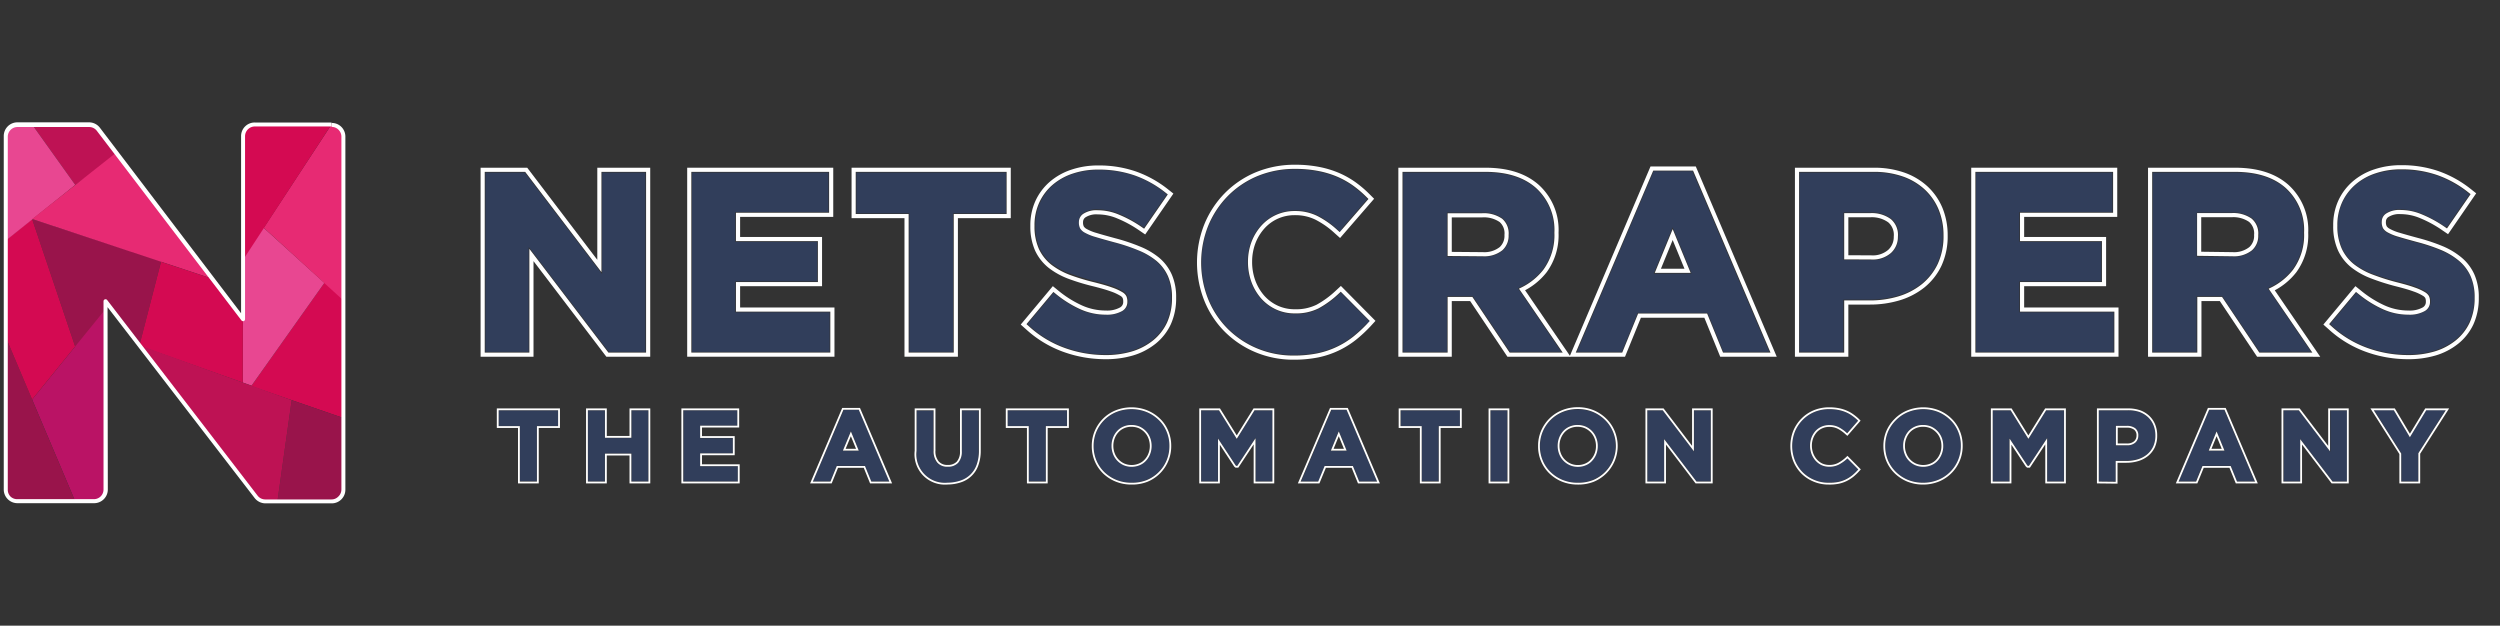 <svg xmlns="http://www.w3.org/2000/svg" viewBox="0 0 453.06 113.39"><rect x="0" y="0" width="453.06" height="113.39" fill="#333333" stroke="none"/><g id="Ebene_2" data-name="Ebene 2"><g id="Magenta-Blau-Horizontal"><rect id="BG" width="453.06" height="113.39" style="fill:none"/><path d="M97.14,77.06v10H94.37v-10H90.53V74.51H101v2.55Z" style="fill:#313e5b"/><path d="M114.58,87.11V82.05h-5.11v5.06H106.7V74.51h2.77v5h5.11v-5h2.77v12.6Z" style="fill:#313e5b"/><path d="M124,87.11V74.51h9.48V77h-6.75v2.55h5.94V82h-5.94v2.64h6.84v2.47Z" style="fill:#313e5b"/><path d="M158,87.11l-1.16-2.83h-5.32l-1.16,2.83h-2.82L153,74.42h2.55l5.4,12.69Zm-3.82-9.36-1.67,4.08h3.34Z" style="fill:#313e5b"/><path d="M176.85,84.12a4.67,4.67,0,0,1-1.1,1.77A4.59,4.59,0,0,1,174,87a7.15,7.15,0,0,1-2.29.35,5.49,5.49,0,0,1-4-1.41,5.56,5.56,0,0,1-1.46-4.19v-7.2H169v7.13a3.33,3.33,0,0,0,.72,2.33,3,3,0,0,0,4,0,3.16,3.16,0,0,0,.72-2.26V74.51h2.77v7.11A7.25,7.25,0,0,1,176.85,84.12Z" style="fill:#313e5b"/><path d="M189.37,77.06v10H186.6v-10h-3.83V74.51h10.44v2.55Z" style="fill:#313e5b"/><path d="M211.26,83.34a6.64,6.64,0,0,1-1.4,2.07,6.48,6.48,0,0,1-2.12,1.4,7,7,0,0,1-2.69.51,6.88,6.88,0,0,1-2.68-.51,6.7,6.7,0,0,1-2.12-1.38,6.32,6.32,0,0,1-1.38-2.06,6.45,6.45,0,0,1-.5-2.53v0a6.32,6.32,0,0,1,.51-2.53,6.39,6.39,0,0,1,1.39-2.07,6.48,6.48,0,0,1,2.12-1.4,6.84,6.84,0,0,1,2.7-.52,6.74,6.74,0,0,1,2.68.52,6.65,6.65,0,0,1,2.11,1.38,6.15,6.15,0,0,1,1.39,2,6.48,6.48,0,0,1,.49,2.53v0A6.31,6.31,0,0,1,211.26,83.34Zm-2.39-2.53a4.33,4.33,0,0,0-.28-1.53,3.87,3.87,0,0,0-2-2.12,3.7,3.7,0,0,0-1.53-.31,3.85,3.85,0,0,0-1.54.3,3.64,3.64,0,0,0-1.19.85,3.91,3.91,0,0,0-.77,1.25,4.06,4.06,0,0,0-.28,1.52v0a4.12,4.12,0,0,0,.28,1.53,3.75,3.75,0,0,0,2,2.11,3.66,3.66,0,0,0,1.54.32,3.7,3.7,0,0,0,1.53-.31,3.48,3.48,0,0,0,1.19-.84,4.12,4.12,0,0,0,.78-1.25,4.33,4.33,0,0,0,.28-1.53Z" style="fill:#313e5b"/><path d="M227.69,87.11V78.88l-3.54,5.38h-.07l-3.51-5.32v8.17h-2.74V74.51h3l3.31,5.33,3.31-5.33h3v12.6Z" style="fill:#313e5b"/><path d="M246.43,87.11l-1.15-2.83H240l-1.15,2.83H236l5.4-12.69h2.56l5.4,12.69Zm-3.81-9.36-1.68,4.08h3.35Z" style="fill:#313e5b"/><path d="M260.58,77.06v10h-2.77v-10H254V74.51h10.44v2.55Z" style="fill:#313e5b"/><path d="M270.26,87.11V74.51H273v12.6Z" style="fill:#313e5b"/><path d="M292.12,83.34a6.82,6.82,0,0,1-1.4,2.07,6.48,6.48,0,0,1-2.12,1.4,7,7,0,0,1-2.69.51,6.93,6.93,0,0,1-2.69-.51,6.65,6.65,0,0,1-2.11-1.38,6.2,6.2,0,0,1-1.39-2.06,6.45,6.45,0,0,1-.49-2.53v0a6.49,6.49,0,0,1,.5-2.53,6.46,6.46,0,0,1,3.52-3.47,6.79,6.79,0,0,1,2.69-.52,6.87,6.87,0,0,1,4.8,1.9,6.28,6.28,0,0,1,1.38,2,6.49,6.49,0,0,1,.5,2.53v0A6.49,6.49,0,0,1,292.12,83.34Zm-2.4-2.53a4.12,4.12,0,0,0-.28-1.53,3.74,3.74,0,0,0-.79-1.26,3.87,3.87,0,0,0-1.21-.86,3.7,3.7,0,0,0-1.53-.31,3.81,3.81,0,0,0-1.54.3,3.54,3.54,0,0,0-1.19.85,4.12,4.12,0,0,0-.78,1.25,4.27,4.27,0,0,0-.28,1.52v0a4.33,4.33,0,0,0,.28,1.53,3.83,3.83,0,0,0,2,2.11,3.9,3.9,0,0,0,3.07,0,3.42,3.42,0,0,0,1.2-.84,3.91,3.91,0,0,0,.77-1.25,4.12,4.12,0,0,0,.28-1.53Z" style="fill:#313e5b"/><path d="M307.52,87.11l-6.1-8v8h-2.73V74.51h2.55l5.91,7.76V74.51h2.73v12.6Z" style="fill:#313e5b"/><path d="M335.57,86a5.83,5.83,0,0,1-1.15.71,5.57,5.57,0,0,1-1.36.45,8.28,8.28,0,0,1-1.65.15,6.49,6.49,0,0,1-2.58-.5,6.33,6.33,0,0,1-2.05-1.38,6.46,6.46,0,0,1-1.35-2.06,6.71,6.71,0,0,1-.48-2.54v0a6.5,6.5,0,0,1,1.83-4.6,6.36,6.36,0,0,1,2.07-1.4,6.62,6.62,0,0,1,2.67-.52,8.08,8.08,0,0,1,1.61.15,6.37,6.37,0,0,1,1.32.39,5.86,5.86,0,0,1,1.1.61,9,9,0,0,1,.94.8l-1.77,2a6.65,6.65,0,0,0-1.5-1,3.88,3.88,0,0,0-1.72-.38,3.58,3.58,0,0,0-1.47.3,3.63,3.63,0,0,0-1.16.85,3.86,3.86,0,0,0-.75,1.25,4.06,4.06,0,0,0-.28,1.52v0a4.12,4.12,0,0,0,.28,1.53,3.78,3.78,0,0,0,.74,1.26,3.5,3.5,0,0,0,2.64,1.17,3.81,3.81,0,0,0,1.83-.4,6.94,6.94,0,0,0,1.48-1.08l1.77,1.78A10.94,10.94,0,0,1,335.57,86Z" style="fill:#313e5b"/><path d="M354.72,83.34a6.64,6.64,0,0,1-1.4,2.07,6.48,6.48,0,0,1-2.12,1.4,7,7,0,0,1-2.69.51,6.88,6.88,0,0,1-2.68-.51,6.7,6.7,0,0,1-2.12-1.38,6.32,6.32,0,0,1-1.38-2.06,6.45,6.45,0,0,1-.5-2.53v0a6.49,6.49,0,0,1,.5-2.53,6.58,6.58,0,0,1,1.4-2.07,6.48,6.48,0,0,1,2.12-1.4,6.83,6.83,0,0,1,2.69-.52,6.76,6.76,0,0,1,2.69.52,6.65,6.65,0,0,1,2.11,1.38,6.15,6.15,0,0,1,1.39,2,6.48,6.48,0,0,1,.49,2.53v0A6.49,6.49,0,0,1,354.72,83.34Zm-2.39-2.53a4.33,4.33,0,0,0-.28-1.53,3.87,3.87,0,0,0-2-2.12,3.7,3.7,0,0,0-1.53-.31,3.81,3.81,0,0,0-1.54.3,3.64,3.64,0,0,0-1.19.85,3.91,3.91,0,0,0-.77,1.25,4.06,4.06,0,0,0-.28,1.52v0a4.12,4.12,0,0,0,.28,1.53,3.75,3.75,0,0,0,2,2.11,3.64,3.64,0,0,0,1.53.32,3.72,3.72,0,0,0,1.54-.31,3.48,3.48,0,0,0,1.19-.84,4.12,4.12,0,0,0,.78-1.25,4.33,4.33,0,0,0,.28-1.53Z" style="fill:#313e5b"/><path d="M371.15,87.11V78.88l-3.54,5.38h-.08L364,78.94v8.17h-2.73V74.51h3l3.31,5.33,3.31-5.33h3v12.6Z" style="fill:#313e5b"/><path d="M390.09,80.83A4,4,0,0,1,389,82.21a4.8,4.8,0,0,1-1.62.84,6.74,6.74,0,0,1-2,.28h-2.1v3.78h-2.78V74.51h5.15a6.1,6.1,0,0,1,2,.31,4.44,4.44,0,0,1,1.51.89,4,4,0,0,1,.95,1.38,4.65,4.65,0,0,1,.33,1.77v0A4.52,4.52,0,0,1,390.09,80.83Zm-2.41-1.91a1.68,1.68,0,0,0-.61-1.42,2.51,2.51,0,0,0-1.64-.49h-2.14v3.85h2.19a2.22,2.22,0,0,0,1.62-.55,1.81,1.81,0,0,0,.58-1.36Z" style="fill:#313e5b"/><path d="M405.51,87.11l-1.15-2.83H399l-1.16,2.83h-2.82l5.4-12.69H403l5.4,12.69Zm-3.81-9.36L400,81.83h3.35Z" style="fill:#313e5b"/><path d="M422.79,87.11l-6.1-8v8H414V74.51h2.55l5.91,7.76V74.51h2.73v12.6Z" style="fill:#313e5b"/><path d="M438.09,82.09v5h-2.77v-5l-4.84-7.63h3.24l3,5.06,3.06-5.06h3.15Z" style="fill:#313e5b"/><path d="M97.14,77.06v10H94.37v-10H90.53V74.51H101v2.55Z" style="fill:none;stroke:#313e5b;stroke-width:0.25px"/><path d="M114.58,87.11V82.05h-5.11v5.06H106.7V74.51h2.77v5h5.11v-5h2.77v12.6Z" style="fill:none;stroke:#313e5b;stroke-width:0.25px"/><path d="M124,87.11V74.51h9.48V77h-6.75v2.55h5.94V82h-5.94v2.64h6.84v2.47Z" style="fill:none;stroke:#313e5b;stroke-width:0.25px"/><path d="M158,87.11l-1.16-2.83h-5.32l-1.16,2.83h-2.82L153,74.42h2.55l5.4,12.69Zm-3.82-9.36-1.67,4.08h3.34Z" style="fill:none;stroke:#313e5b;stroke-width:0.25px"/><path d="M176.85,84.12a4.67,4.67,0,0,1-1.1,1.77A4.59,4.59,0,0,1,174,87a7.15,7.15,0,0,1-2.29.35,5.49,5.49,0,0,1-4-1.41,5.56,5.56,0,0,1-1.46-4.19v-7.2H169v7.13a3.33,3.33,0,0,0,.72,2.33,3,3,0,0,0,4,0,3.16,3.16,0,0,0,.72-2.26V74.51h2.77v7.11A7.25,7.25,0,0,1,176.85,84.12Z" style="fill:none;stroke:#313e5b;stroke-width:0.25px"/><path d="M189.37,77.06v10H186.6v-10h-3.83V74.51h10.44v2.55Z" style="fill:none;stroke:#313e5b;stroke-width:0.25px"/><path d="M211.26,83.34a6.64,6.64,0,0,1-1.4,2.07,6.48,6.48,0,0,1-2.12,1.4,7,7,0,0,1-2.69.51,6.88,6.88,0,0,1-2.68-.51,6.7,6.7,0,0,1-2.12-1.38,6.32,6.32,0,0,1-1.38-2.06,6.45,6.45,0,0,1-.5-2.53v0a6.32,6.32,0,0,1,.51-2.53,6.39,6.39,0,0,1,1.39-2.07,6.48,6.48,0,0,1,2.12-1.4,6.84,6.84,0,0,1,2.7-.52,6.74,6.74,0,0,1,2.68.52,6.65,6.65,0,0,1,2.11,1.38,6.15,6.15,0,0,1,1.39,2,6.48,6.48,0,0,1,.49,2.53v0A6.31,6.31,0,0,1,211.26,83.34Zm-2.39-2.53a4.33,4.33,0,0,0-.28-1.53,3.87,3.87,0,0,0-2-2.12,3.7,3.7,0,0,0-1.53-.31,3.85,3.85,0,0,0-1.54.3,3.64,3.64,0,0,0-1.19.85,3.91,3.91,0,0,0-.77,1.25,4.06,4.06,0,0,0-.28,1.52v0a4.12,4.12,0,0,0,.28,1.53,3.75,3.75,0,0,0,2,2.11,3.66,3.66,0,0,0,1.54.32,3.7,3.7,0,0,0,1.53-.31,3.48,3.48,0,0,0,1.19-.84,4.12,4.12,0,0,0,.78-1.25,4.33,4.33,0,0,0,.28-1.53Z" style="fill:none;stroke:#313e5b;stroke-width:0.25px"/><path d="M227.69,87.11V78.88l-3.54,5.38h-.07l-3.51-5.32v8.17h-2.74V74.51h3l3.31,5.33,3.31-5.33h3v12.6Z" style="fill:none;stroke:#313e5b;stroke-width:0.25px"/><path d="M246.43,87.11l-1.15-2.83H240l-1.15,2.83H236l5.4-12.69h2.56l5.4,12.69Zm-3.81-9.36-1.68,4.08h3.35Z" style="fill:none;stroke:#313e5b;stroke-width:0.25px"/><path d="M260.58,77.06v10h-2.77v-10H254V74.51h10.44v2.55Z" style="fill:none;stroke:#313e5b;stroke-width:0.25px"/><path d="M270.26,87.11V74.51H273v12.6Z" style="fill:none;stroke:#313e5b;stroke-width:0.25px"/><path d="M292.12,83.34a6.82,6.82,0,0,1-1.4,2.07,6.48,6.48,0,0,1-2.12,1.4,7,7,0,0,1-2.69.51,6.93,6.93,0,0,1-2.69-.51,6.65,6.65,0,0,1-2.11-1.38,6.2,6.2,0,0,1-1.39-2.06,6.45,6.45,0,0,1-.49-2.53v0a6.49,6.49,0,0,1,.5-2.53,6.46,6.46,0,0,1,3.52-3.47,6.79,6.79,0,0,1,2.69-.52,6.87,6.87,0,0,1,4.8,1.9,6.28,6.28,0,0,1,1.38,2,6.49,6.49,0,0,1,.5,2.53v0A6.49,6.49,0,0,1,292.12,83.34Zm-2.4-2.53a4.12,4.12,0,0,0-.28-1.53,3.74,3.74,0,0,0-.79-1.26,3.87,3.87,0,0,0-1.21-.86,3.7,3.7,0,0,0-1.53-.31,3.81,3.81,0,0,0-1.54.3,3.54,3.54,0,0,0-1.19.85,4.12,4.12,0,0,0-.78,1.25,4.27,4.27,0,0,0-.28,1.52v0a4.33,4.33,0,0,0,.28,1.53,3.83,3.83,0,0,0,2,2.11,3.9,3.9,0,0,0,3.07,0,3.42,3.42,0,0,0,1.2-.84,3.91,3.91,0,0,0,.77-1.25,4.12,4.12,0,0,0,.28-1.53Z" style="fill:none;stroke:#313e5b;stroke-width:0.25px"/><path d="M307.52,87.11l-6.1-8v8h-2.73V74.51h2.55l5.91,7.76V74.51h2.73v12.6Z" style="fill:none;stroke:#313e5b;stroke-width:0.25px"/><path d="M335.57,86a5.83,5.83,0,0,1-1.15.71,5.57,5.57,0,0,1-1.36.45,8.28,8.28,0,0,1-1.65.15,6.49,6.49,0,0,1-2.58-.5,6.33,6.33,0,0,1-2.05-1.38,6.46,6.46,0,0,1-1.35-2.06,6.71,6.71,0,0,1-.48-2.54v0a6.5,6.5,0,0,1,1.83-4.6,6.36,6.36,0,0,1,2.07-1.4,6.62,6.62,0,0,1,2.67-.52,8.08,8.08,0,0,1,1.61.15,6.37,6.37,0,0,1,1.32.39,5.86,5.86,0,0,1,1.1.61,9,9,0,0,1,.94.8l-1.77,2a6.65,6.65,0,0,0-1.5-1,3.88,3.88,0,0,0-1.72-.38,3.58,3.58,0,0,0-1.47.3,3.63,3.63,0,0,0-1.16.85,3.86,3.86,0,0,0-.75,1.25,4.06,4.06,0,0,0-.28,1.52v0a4.12,4.12,0,0,0,.28,1.53,3.78,3.78,0,0,0,.74,1.26,3.5,3.5,0,0,0,2.64,1.17,3.81,3.81,0,0,0,1.83-.4,6.94,6.94,0,0,0,1.48-1.08l1.77,1.78A10.94,10.94,0,0,1,335.57,86Z" style="fill:none;stroke:#313e5b;stroke-width:0.25px"/><path d="M354.72,83.34a6.64,6.64,0,0,1-1.4,2.07,6.48,6.48,0,0,1-2.12,1.4,7,7,0,0,1-2.69.51,6.88,6.88,0,0,1-2.68-.51,6.7,6.7,0,0,1-2.12-1.38,6.32,6.32,0,0,1-1.38-2.06,6.45,6.45,0,0,1-.5-2.53v0a6.49,6.49,0,0,1,.5-2.53,6.58,6.58,0,0,1,1.4-2.07,6.48,6.48,0,0,1,2.12-1.4,6.83,6.83,0,0,1,2.69-.52,6.76,6.76,0,0,1,2.69.52,6.65,6.65,0,0,1,2.11,1.38,6.15,6.15,0,0,1,1.39,2,6.48,6.48,0,0,1,.49,2.53v0A6.49,6.49,0,0,1,354.72,83.34Zm-2.39-2.53a4.33,4.33,0,0,0-.28-1.53,3.87,3.87,0,0,0-2-2.12,3.7,3.7,0,0,0-1.53-.31,3.81,3.81,0,0,0-1.54.3,3.64,3.64,0,0,0-1.19.85,3.91,3.91,0,0,0-.77,1.25,4.06,4.06,0,0,0-.28,1.52v0a4.12,4.12,0,0,0,.28,1.53,3.75,3.75,0,0,0,2,2.11,3.64,3.64,0,0,0,1.53.32,3.72,3.72,0,0,0,1.54-.31,3.48,3.48,0,0,0,1.19-.84,4.12,4.12,0,0,0,.78-1.25,4.33,4.33,0,0,0,.28-1.53Z" style="fill:none;stroke:#313e5b;stroke-width:0.25px"/><path d="M371.15,87.11V78.88l-3.54,5.38h-.08L364,78.94v8.17h-2.73V74.51h3l3.31,5.33,3.31-5.33h3v12.6Z" style="fill:none;stroke:#313e5b;stroke-width:0.25px"/><path d="M390.09,80.83A4,4,0,0,1,389,82.21a4.8,4.8,0,0,1-1.62.84,6.74,6.74,0,0,1-2,.28h-2.1v3.78h-2.78V74.51h5.15a6.1,6.1,0,0,1,2,.31,4.44,4.44,0,0,1,1.51.89,4,4,0,0,1,.95,1.38,4.65,4.65,0,0,1,.33,1.77v0A4.52,4.52,0,0,1,390.09,80.83Zm-2.41-1.91a1.68,1.68,0,0,0-.61-1.42,2.51,2.51,0,0,0-1.64-.49h-2.14v3.85h2.19a2.22,2.22,0,0,0,1.62-.55,1.81,1.81,0,0,0,.58-1.36Z" style="fill:none;stroke:#313e5b;stroke-width:0.25px"/><path d="M405.51,87.11l-1.15-2.83H399l-1.16,2.83h-2.82l5.4-12.69H403l5.4,12.69Zm-3.81-9.36L400,81.83h3.35Z" style="fill:none;stroke:#313e5b;stroke-width:0.25px"/><path d="M422.79,87.11l-6.1-8v8H414V74.51h2.55l5.91,7.76V74.51h2.73v12.6Z" style="fill:none;stroke:#313e5b;stroke-width:0.25px"/><path d="M438.09,82.09v5h-2.77v-5l-4.84-7.63h3.24l3,5.06,3.06-5.06h3.15Z" style="fill:none;stroke:#313e5b;stroke-width:0.25px"/><polygon points="94.04 87.44 94.04 77.39 90.2 77.39 90.2 74.18 101.31 74.18 101.31 77.39 97.47 77.39 97.47 87.44 94.04 87.44" style="fill:none;stroke:#fff;stroke-width:0.33px"/><polygon points="114.25 87.44 114.25 82.38 109.8 82.38 109.8 87.44 106.37 87.44 106.37 74.18 109.8 74.18 109.8 79.17 114.25 79.17 114.25 74.18 117.68 74.18 117.68 87.44 114.25 87.44" style="fill:none;stroke:#fff;stroke-width:0.33px"/><polygon points="123.65 87.44 123.65 74.18 133.79 74.18 133.79 77.31 127.05 77.31 127.05 79.2 132.98 79.2 132.98 82.33 127.05 82.33 127.05 84.31 133.88 84.31 133.88 87.44 123.65 87.44" style="fill:none;stroke:#fff;stroke-width:0.33px"/><path d="M157.79,87.44l-1.15-2.83h-4.88l-1.15,2.83h-3.55l5.68-13.35h3l5.68,13.35Zm-2.41-5.94-1.18-2.88L153,81.5Z" style="fill:none;stroke:#fff;stroke-width:0.33px"/><path d="M171.71,87.64a5.33,5.33,0,0,1-5.78-5.93V74.18h3.43v7.46a3,3,0,0,0,.64,2.1,2.21,2.21,0,0,0,1.75.68,2.3,2.3,0,0,0,1.76-.65,2.88,2.88,0,0,0,.63-2V74.18h3.43v7.44a7.65,7.65,0,0,1-.41,2.61,4.78,4.78,0,0,1-3,3A7.55,7.55,0,0,1,171.71,87.64Z" style="fill:none;stroke:#fff;stroke-width:0.33px"/><polygon points="186.27 87.44 186.27 77.39 182.44 77.39 182.44 74.18 193.54 74.18 193.54 77.39 189.7 77.39 189.7 87.44 186.27 87.44" style="fill:none;stroke:#fff;stroke-width:0.33px"/><path d="M205.05,87.65a7.36,7.36,0,0,1-2.81-.53A7.08,7.08,0,0,1,200,85.66a6.7,6.7,0,0,1-1.46-2.16,6.89,6.89,0,0,1-.52-2.66,6.8,6.8,0,0,1,.53-2.69A6.88,6.88,0,0,1,200,76a6.74,6.74,0,0,1,2.23-1.48,7.61,7.61,0,0,1,5.63,0A7,7,0,0,1,210.11,76a6.3,6.3,0,0,1,1.46,2.16,6.7,6.7,0,0,1,.52,2.65,6.78,6.78,0,0,1-4.22,6.35A7.45,7.45,0,0,1,205.05,87.65Zm0-10.47a3.38,3.38,0,0,0-1.41.28,3.16,3.16,0,0,0-1.07.76,3.58,3.58,0,0,0-.71,1.15,3.87,3.87,0,0,0-.26,1.4,3.94,3.94,0,0,0,.26,1.45,3.5,3.5,0,0,0,.72,1.15,3.44,3.44,0,0,0,1.1.78,3.58,3.58,0,0,0,2.8,0,3,3,0,0,0,1.09-.77,3.54,3.54,0,0,0,.71-1.15,3.79,3.79,0,0,0,.26-1.4,3.93,3.93,0,0,0-.26-1.44,3.4,3.4,0,0,0-.72-1.15,3.68,3.68,0,0,0-1.11-.79A3.61,3.61,0,0,0,205.05,77.18Z" style="fill:none;stroke:#fff;stroke-width:0.33px"/><polygon points="227.36 87.44 227.36 79.98 224.32 84.59 223.97 84.59 223.8 84.45 220.9 80.04 220.9 87.44 217.5 87.44 217.5 74.18 221 74.18 224.13 79.21 227.26 74.18 230.76 74.18 230.76 87.44 227.36 87.44" style="fill:none;stroke:#fff;stroke-width:0.33px"/><path d="M246.21,87.44l-1.15-2.83h-4.89L239,87.44h-3.55l5.69-13.35h3l5.68,13.35ZM243.8,81.5l-1.18-2.88-1.19,2.88Z" style="fill:none;stroke:#fff;stroke-width:0.33px"/><polygon points="257.48 87.44 257.48 77.39 253.64 77.39 253.64 74.18 264.74 74.18 264.74 77.39 260.91 77.39 260.91 87.44 257.48 87.44" style="fill:none;stroke:#fff;stroke-width:0.33px"/><rect x="269.93" y="74.18" width="3.43" height="13.26" style="fill:none;stroke:#fff;stroke-width:0.33px"/><path d="M285.91,87.65a7.33,7.33,0,0,1-2.81-.53,7,7,0,0,1-2.22-1.46,6.4,6.4,0,0,1-1.46-2.16,6.71,6.71,0,0,1-.52-2.66,6.78,6.78,0,0,1,4.22-6.34,7.27,7.27,0,0,1,2.82-.54,7.18,7.18,0,0,1,2.81.54A7.08,7.08,0,0,1,291,76a6.6,6.6,0,0,1,1.46,2.16,6.85,6.85,0,0,1-3.71,9A7.4,7.4,0,0,1,285.91,87.65Zm0-10.47a3.38,3.38,0,0,0-1.41.28,3.2,3.2,0,0,0-1.08.76,3.76,3.76,0,0,0-.71,1.15,3.87,3.87,0,0,0-.26,1.4,3.94,3.94,0,0,0,.26,1.45,3.37,3.37,0,0,0,.73,1.15,3.44,3.44,0,0,0,1.1.78,3.37,3.37,0,0,0,1.4.29,3.43,3.43,0,0,0,1.4-.28,3,3,0,0,0,1.08-.77,3.56,3.56,0,0,0,.72-1.15,3.78,3.78,0,0,0,.25-1.4,3.73,3.73,0,0,0-.26-1.44,3.4,3.4,0,0,0-.72-1.15,3.56,3.56,0,0,0-1.11-.79A3.52,3.52,0,0,0,285.91,77.18Z" style="fill:none;stroke:#fff;stroke-width:0.33px"/><polygon points="307.36 87.44 301.75 80.08 301.75 87.44 298.36 87.44 298.36 74.18 301.4 74.18 306.81 81.29 306.81 74.18 310.21 74.18 310.21 87.44 307.36 87.44" style="fill:none;stroke:#fff;stroke-width:0.33px"/><path d="M331.41,87.65a6.74,6.74,0,0,1-2.7-.53,6.6,6.6,0,0,1-2.16-1.44,6.69,6.69,0,0,1-1.42-2.17,7.3,7.3,0,0,1,0-5.36A6.75,6.75,0,0,1,326.55,76a6.63,6.63,0,0,1,2.17-1.48,7.06,7.06,0,0,1,2.8-.54,8.64,8.64,0,0,1,1.67.15,6.86,6.86,0,0,1,1.39.42,5.69,5.69,0,0,1,1.16.65,8.68,8.68,0,0,1,1,.82l.22.22-2.19,2.52-.25-.22a6.31,6.31,0,0,0-1.43-1,3.48,3.48,0,0,0-1.57-.34,3.19,3.19,0,0,0-2.38,1,3.74,3.74,0,0,0-.7,1.15,4,4,0,0,0-.25,1.4,4.16,4.16,0,0,0,.25,1.45,3.84,3.84,0,0,0,.69,1.16,3.32,3.32,0,0,0,1,.77,3.17,3.17,0,0,0,1.35.29,3.53,3.53,0,0,0,1.67-.36,6.68,6.68,0,0,0,1.42-1l.23-.22L337,85.07l-.21.23a9.43,9.43,0,0,1-1.05,1,6.72,6.72,0,0,1-1.2.75,5.93,5.93,0,0,1-1.44.47A8.25,8.25,0,0,1,331.41,87.65Z" style="fill:none;stroke:#fff;stroke-width:0.33px"/><path d="M348.51,87.65a7.36,7.36,0,0,1-2.81-.53,7.08,7.08,0,0,1-2.22-1.46A6.7,6.7,0,0,1,342,83.5a6.89,6.89,0,0,1-.52-2.66,6.8,6.8,0,0,1,.53-2.69A6.88,6.88,0,0,1,343.5,76a6.74,6.74,0,0,1,2.23-1.48,7.58,7.58,0,0,1,5.62,0A7,7,0,0,1,353.57,76,6.3,6.3,0,0,1,355,78.12a6.7,6.7,0,0,1,.52,2.65,6.78,6.78,0,0,1-4.22,6.35A7.45,7.45,0,0,1,348.51,87.65Zm0-10.47a3.38,3.38,0,0,0-1.41.28,3.3,3.3,0,0,0-1.08.76,3.74,3.74,0,0,0-.7,1.15,3.67,3.67,0,0,0-.26,1.4,3.75,3.75,0,0,0,.26,1.45,3.34,3.34,0,0,0,.72,1.15,3.44,3.44,0,0,0,1.1.78,3.58,3.58,0,0,0,2.8,0,3,3,0,0,0,1.09-.77,3.54,3.54,0,0,0,.71-1.15,3.79,3.79,0,0,0,.26-1.4,3.93,3.93,0,0,0-.26-1.44,3.42,3.42,0,0,0-.73-1.15,3.56,3.56,0,0,0-1.11-.79A3.52,3.52,0,0,0,348.51,77.18Z" style="fill:none;stroke:#fff;stroke-width:0.33px"/><polygon points="370.82 87.44 370.82 79.98 367.78 84.59 367.43 84.59 367.26 84.45 364.35 80.04 364.35 87.44 360.96 87.44 360.96 74.18 364.46 74.18 367.59 79.21 370.72 74.18 374.22 74.18 374.22 87.44 370.82 87.44" style="fill:none;stroke:#fff;stroke-width:0.33px"/><path d="M380.18,87.44V74.18h5.48a6.5,6.5,0,0,1,2.14.33,4.74,4.74,0,0,1,1.62,1,4.31,4.31,0,0,1,1,1.49,5.06,5.06,0,0,1,.35,1.9,4.87,4.87,0,0,1-.42,2.11,4.38,4.38,0,0,1-1.18,1.5,5.14,5.14,0,0,1-1.74.9,7.31,7.31,0,0,1-2.08.29h-1.77v3.78Zm5.3-6.91a2,2,0,0,0,1.39-.45,1.5,1.5,0,0,0,.48-1.13,1.44,1.44,0,0,0-.48-1.2,2.28,2.28,0,0,0-1.44-.41h-1.81v3.19Z" style="fill:none;stroke:#fff;stroke-width:0.33px"/><path d="M405.29,87.44l-1.15-2.83h-4.88l-1.16,2.83h-3.54l5.68-13.35h3l5.68,13.35Zm-2.41-5.94-1.18-2.88-1.18,2.88Z" style="fill:none;stroke:#fff;stroke-width:0.33px"/><polygon points="422.63 87.44 417.02 80.08 417.02 87.44 413.63 87.44 413.63 74.18 416.68 74.18 422.09 81.29 422.09 74.18 425.48 74.18 425.48 87.44 422.63 87.44" style="fill:none;stroke:#fff;stroke-width:0.33px"/><polygon points="434.99 87.44 434.99 82.24 429.88 74.18 433.91 74.18 436.73 78.92 439.6 74.18 443.54 74.18 438.43 82.18 438.43 87.44 434.99 87.44" style="fill:none;stroke:#fff;stroke-width:0.33px"/><path d="M110.57,63.27l-15.26-20v20H88.47V31.77h6.39l14.76,19.39V31.77h6.84v31.5Z" style="fill:#313e5b"/><path d="M125.91,63.27V31.77h23.72v6.16H132.75v6.39H147.6v6.17H132.75V57.1h17.1v6.17Z" style="fill:#313e5b"/><path d="M172.22,38.16V63.27h-6.93V38.16H155.7V31.77h26.1v6.39Z" style="fill:#313e5b"/><path d="M210.92,58.12a8.48,8.48,0,0,1-2.37,3.06,10.83,10.83,0,0,1-3.62,1.89,16,16,0,0,1-4.68.65,20.71,20.71,0,0,1-7.06-1.24,18.61,18.61,0,0,1-6.3-3.8L191,53.77a20.67,20.67,0,0,0,4.43,2.79,11.91,11.91,0,0,0,5,1,6,6,0,0,0,3.35-.79,2.46,2.46,0,0,0,1.19-2.18v-.09a2.64,2.64,0,0,0-.25-1.19,2.46,2.46,0,0,0-.94-1,10.25,10.25,0,0,0-1.94-.9c-.83-.3-1.91-.62-3.23-.95a39.46,39.46,0,0,1-4.33-1.3A12.07,12.07,0,0,1,191,47.45a7,7,0,0,1-2.1-2.63,9.1,9.1,0,0,1-.75-3.92v-.09a9.09,9.09,0,0,1,.81-3.89,8.91,8.91,0,0,1,2.25-3A10.16,10.16,0,0,1,194.64,32a13.88,13.88,0,0,1,4.44-.67,18.83,18.83,0,0,1,6.37,1,18.38,18.38,0,0,1,5.33,3l-3.6,5.22A23.11,23.11,0,0,0,203,38.27a10.67,10.67,0,0,0-4-.83,4.88,4.88,0,0,0-3,.79,2.38,2.38,0,0,0-1,2v.09a2.78,2.78,0,0,0,.3,1.33,2.53,2.53,0,0,0,1.06,1,10,10,0,0,0,2.09.86c.89.27,2,.58,3.37.94A33.17,33.17,0,0,1,206,45.83a12.2,12.2,0,0,1,3.16,1.89,7.27,7.27,0,0,1,1.94,2.59,8.86,8.86,0,0,1,.65,3.55V54A9.74,9.74,0,0,1,210.92,58.12Z" style="fill:#313e5b"/><path d="M244.85,60.52A14.62,14.62,0,0,1,242,62.3a14.92,14.92,0,0,1-3.4,1.13,20.85,20.85,0,0,1-4.14.38A16.28,16.28,0,0,1,228,62.55a15.53,15.53,0,0,1-8.51-8.6,16.57,16.57,0,0,1-1.21-6.34v-.09A16.33,16.33,0,0,1,222.89,36a15.78,15.78,0,0,1,5.17-3.51,16.93,16.93,0,0,1,6.66-1.28,20.82,20.82,0,0,1,4,.36,16.71,16.71,0,0,1,3.31,1,14.3,14.3,0,0,1,2.74,1.53,18.55,18.55,0,0,1,2.34,2l-4.41,5.08A16.75,16.75,0,0,0,239,38.56a9.59,9.59,0,0,0-4.3-.94,8.66,8.66,0,0,0-6.57,2.88,9.81,9.81,0,0,0-1.89,3.13,10.59,10.59,0,0,0-.68,3.8v.09a10.78,10.78,0,0,0,.68,3.82,10.1,10.1,0,0,0,1.86,3.15A8.68,8.68,0,0,0,231,56.63a8.57,8.57,0,0,0,3.71.79,9.68,9.68,0,0,0,4.57-1,17.85,17.85,0,0,0,3.71-2.7l4.41,4.45A22.85,22.85,0,0,1,244.85,60.52Z" style="fill:#313e5b"/><path d="M273.92,63.27l-6.75-10.08h-5.45V63.27h-6.93V31.77h14.4q5.63,0,8.76,2.74a9.65,9.65,0,0,1,3.12,7.65v.09a9.88,9.88,0,0,1-1.87,6.24A10.82,10.82,0,0,1,274.32,52L282,63.27Zm.13-20.75a4,4,0,0,0-1.44-3.37,6.34,6.34,0,0,0-4-1.13h-6.89v9h7a5.77,5.77,0,0,0,3.94-1.22,4.13,4.13,0,0,0,1.37-3.24Z" style="fill:#313e5b"/><path d="M312.66,63.27l-2.88-7.07H296.46l-2.88,7.07h-7.06L300,31.54h6.39l13.5,31.73Zm-9.54-23.4-4.18,10.21h8.37Z" style="fill:#313e5b"/><path d="M350.6,47.56A9.81,9.81,0,0,1,347.87,51a11.62,11.62,0,0,1-4.05,2.09,17,17,0,0,1-5,.7h-5.26v9.45h-6.93V31.77h12.87a15,15,0,0,1,5.06.79,10.74,10.74,0,0,1,3.78,2.22,9.7,9.7,0,0,1,2.38,3.45,11.32,11.32,0,0,1,.84,4.43v.09A11,11,0,0,1,350.6,47.56Zm-6-4.77a4.3,4.3,0,0,0-1.51-3.55A6.4,6.4,0,0,0,338.94,38h-5.35v9.63h5.49a5.61,5.61,0,0,0,4.05-1.37,4.5,4.5,0,0,0,1.44-3.4Z" style="fill:#313e5b"/><path d="M358.61,63.27V31.77h23.71v6.16H365.45v6.39H380.3v6.17H365.45V57.1h17.1v6.17Z" style="fill:#313e5b"/><path d="M409.77,63.27,403,53.19h-5.44V63.27h-6.93V31.77h14.4c3.75,0,6.66.91,8.75,2.74a9.66,9.66,0,0,1,3.13,7.65v.09a9.94,9.94,0,0,1-1.87,6.24A10.87,10.87,0,0,1,410.18,52l7.69,11.25Zm.14-20.75a4,4,0,0,0-1.44-3.37,6.37,6.37,0,0,0-4-1.13h-6.88v9h7a5.73,5.73,0,0,0,3.93-1.22,4.1,4.1,0,0,0,1.38-3.24Z" style="fill:#313e5b"/><path d="M447,58.12a8.6,8.6,0,0,1-2.37,3.06A10.79,10.79,0,0,1,441,63.07a15.88,15.88,0,0,1-4.67.65,20.71,20.71,0,0,1-7.06-1.24,18.61,18.61,0,0,1-6.3-3.8l4.09-4.91a20.67,20.67,0,0,0,4.43,2.79,11.91,11.91,0,0,0,5,1,6,6,0,0,0,3.35-.79A2.48,2.48,0,0,0,441,54.63v-.09a2.64,2.64,0,0,0-.25-1.19,2.46,2.46,0,0,0-.94-1,10.25,10.25,0,0,0-1.94-.9c-.83-.3-1.91-.62-3.23-.95a38.81,38.81,0,0,1-4.33-1.3,12.14,12.14,0,0,1-3.3-1.78,7.08,7.08,0,0,1-2.09-2.63,9.1,9.1,0,0,1-.75-3.92v-.09a9.09,9.09,0,0,1,.81-3.89,8.78,8.78,0,0,1,2.25-3A10.2,10.2,0,0,1,430.7,32a14,14,0,0,1,4.45-.67,18.87,18.87,0,0,1,6.37,1,18.51,18.51,0,0,1,5.33,3l-3.6,5.22a23.11,23.11,0,0,0-4.14-2.27,10.67,10.67,0,0,0-4.05-.83,4.88,4.88,0,0,0-3,.79,2.38,2.38,0,0,0-1,2v.09a2.9,2.9,0,0,0,.29,1.33,2.63,2.63,0,0,0,1.07,1,10,10,0,0,0,2.09.86c.89.27,2,.58,3.36.94a32.83,32.83,0,0,1,4.27,1.42,12.2,12.2,0,0,1,3.16,1.89,7.39,7.39,0,0,1,1.94,2.59,8.86,8.86,0,0,1,.65,3.55V54A9.74,9.74,0,0,1,447,58.12Z" style="fill:#313e5b"/><path d="M110.57,63.27l-15.26-20v20H88.47V31.77h6.39l14.76,19.39V31.77h6.84v31.5Z" style="fill:none;stroke:#313e5b"/><path d="M125.91,63.27V31.77h23.72v6.16H132.75v6.39H147.6v6.17H132.75V57.1h17.1v6.17Z" style="fill:none;stroke:#313e5b"/><path d="M172.22,38.16V63.27h-6.93V38.16H155.7V31.77h26.1v6.39Z" style="fill:none;stroke:#313e5b"/><path d="M210.92,58.12a8.48,8.48,0,0,1-2.37,3.06,10.83,10.83,0,0,1-3.62,1.89,16,16,0,0,1-4.68.65,20.71,20.71,0,0,1-7.06-1.24,18.61,18.61,0,0,1-6.3-3.8L191,53.77a20.67,20.67,0,0,0,4.43,2.79,11.91,11.91,0,0,0,5,1,6,6,0,0,0,3.35-.79,2.46,2.46,0,0,0,1.19-2.18v-.09a2.64,2.64,0,0,0-.25-1.19,2.46,2.46,0,0,0-.94-1,10.25,10.25,0,0,0-1.94-.9c-.83-.3-1.91-.62-3.23-.95a39.46,39.46,0,0,1-4.33-1.3A12.07,12.07,0,0,1,191,47.45a7,7,0,0,1-2.1-2.63,9.1,9.1,0,0,1-.75-3.92v-.09a9.09,9.09,0,0,1,.81-3.89,8.91,8.91,0,0,1,2.25-3A10.16,10.16,0,0,1,194.64,32a13.88,13.88,0,0,1,4.44-.67,18.83,18.83,0,0,1,6.37,1,18.38,18.38,0,0,1,5.33,3l-3.6,5.22A23.11,23.11,0,0,0,203,38.27a10.67,10.67,0,0,0-4-.83,4.88,4.88,0,0,0-3,.79,2.38,2.38,0,0,0-1,2v.09a2.78,2.78,0,0,0,.3,1.33,2.53,2.53,0,0,0,1.06,1,10,10,0,0,0,2.09.86c.89.27,2,.58,3.37.94A33.17,33.17,0,0,1,206,45.83a12.2,12.2,0,0,1,3.16,1.89,7.27,7.27,0,0,1,1.94,2.59,8.86,8.86,0,0,1,.65,3.55V54A9.74,9.74,0,0,1,210.92,58.12Z" style="fill:none;stroke:#313e5b"/><path d="M244.85,60.52A14.62,14.62,0,0,1,242,62.3a14.92,14.92,0,0,1-3.4,1.13,20.85,20.85,0,0,1-4.14.38A16.28,16.28,0,0,1,228,62.55a15.53,15.53,0,0,1-8.51-8.6,16.57,16.57,0,0,1-1.21-6.34v-.09A16.33,16.33,0,0,1,222.89,36a15.78,15.78,0,0,1,5.17-3.51,16.93,16.93,0,0,1,6.66-1.28,20.82,20.82,0,0,1,4,.36,16.71,16.71,0,0,1,3.31,1,14.3,14.3,0,0,1,2.74,1.53,18.55,18.55,0,0,1,2.34,2l-4.41,5.08A16.75,16.75,0,0,0,239,38.56a9.59,9.59,0,0,0-4.3-.94,8.66,8.66,0,0,0-6.57,2.88,9.81,9.81,0,0,0-1.89,3.13,10.59,10.59,0,0,0-.68,3.8v.09a10.78,10.78,0,0,0,.68,3.82,10.1,10.1,0,0,0,1.86,3.15A8.68,8.68,0,0,0,231,56.63a8.57,8.57,0,0,0,3.71.79,9.68,9.68,0,0,0,4.57-1,17.85,17.85,0,0,0,3.71-2.7l4.41,4.45A22.85,22.85,0,0,1,244.85,60.52Z" style="fill:none;stroke:#313e5b"/><path d="M273.92,63.27l-6.75-10.08h-5.45V63.27h-6.93V31.77h14.4q5.63,0,8.76,2.74a9.65,9.65,0,0,1,3.12,7.65v.09a9.88,9.88,0,0,1-1.87,6.24A10.82,10.82,0,0,1,274.32,52L282,63.27Zm.13-20.75a4,4,0,0,0-1.44-3.37,6.34,6.34,0,0,0-4-1.13h-6.89v9h7a5.77,5.77,0,0,0,3.94-1.22,4.13,4.13,0,0,0,1.37-3.24Z" style="fill:none;stroke:#313e5b"/><path d="M312.66,63.27l-2.88-7.07H296.46l-2.88,7.07h-7.06L300,31.54h6.39l13.5,31.73Zm-9.54-23.4-4.18,10.21h8.37Z" style="fill:none;stroke:#313e5b"/><path d="M350.6,47.56A9.81,9.81,0,0,1,347.87,51a11.62,11.62,0,0,1-4.05,2.09,17,17,0,0,1-5,.7h-5.26v9.45h-6.93V31.77h12.87a15,15,0,0,1,5.06.79,10.74,10.74,0,0,1,3.78,2.22,9.7,9.7,0,0,1,2.38,3.45,11.32,11.32,0,0,1,.84,4.43v.09A11,11,0,0,1,350.6,47.56Zm-6-4.77a4.3,4.3,0,0,0-1.51-3.55A6.4,6.4,0,0,0,338.94,38h-5.35v9.63h5.49a5.61,5.61,0,0,0,4.05-1.37,4.5,4.5,0,0,0,1.44-3.4Z" style="fill:none;stroke:#313e5b"/><path d="M358.61,63.27V31.77h23.71v6.16H365.45v6.39H380.3v6.17H365.45V57.1h17.1v6.17Z" style="fill:none;stroke:#313e5b"/><path d="M409.77,63.27,403,53.19h-5.44V63.27h-6.93V31.77h14.4c3.75,0,6.66.91,8.75,2.74a9.66,9.66,0,0,1,3.13,7.65v.09a9.94,9.94,0,0,1-1.87,6.24A10.87,10.87,0,0,1,410.18,52l7.69,11.25Zm.14-20.75a4,4,0,0,0-1.44-3.37,6.37,6.37,0,0,0-4-1.13h-6.88v9h7a5.73,5.73,0,0,0,3.93-1.22,4.1,4.1,0,0,0,1.38-3.24Z" style="fill:none;stroke:#313e5b"/><path d="M447,58.12a8.6,8.6,0,0,1-2.37,3.06A10.79,10.79,0,0,1,441,63.07a15.88,15.88,0,0,1-4.67.65,20.71,20.71,0,0,1-7.06-1.24,18.61,18.61,0,0,1-6.3-3.8l4.09-4.91a20.67,20.67,0,0,0,4.43,2.79,11.91,11.91,0,0,0,5,1,6,6,0,0,0,3.35-.79A2.48,2.48,0,0,0,441,54.63v-.09a2.64,2.64,0,0,0-.25-1.19,2.46,2.46,0,0,0-.94-1,10.25,10.25,0,0,0-1.94-.9c-.83-.3-1.91-.62-3.23-.95a38.81,38.81,0,0,1-4.33-1.3,12.14,12.14,0,0,1-3.3-1.78,7.08,7.08,0,0,1-2.09-2.63,9.1,9.1,0,0,1-.75-3.92v-.09a9.09,9.09,0,0,1,.81-3.89,8.78,8.78,0,0,1,2.25-3A10.2,10.2,0,0,1,430.7,32a14,14,0,0,1,4.45-.67,18.87,18.87,0,0,1,6.37,1,18.51,18.51,0,0,1,5.33,3l-3.6,5.22a23.11,23.11,0,0,0-4.14-2.27,10.67,10.67,0,0,0-4.05-.83,4.88,4.88,0,0,0-3,.79,2.38,2.38,0,0,0-1,2v.09a2.9,2.9,0,0,0,.29,1.33,2.63,2.63,0,0,0,1.07,1,10,10,0,0,0,2.09.86c.89.27,2,.58,3.36.94a32.83,32.83,0,0,1,4.27,1.42,12.2,12.2,0,0,1,3.16,1.89,7.39,7.39,0,0,1,1.94,2.59,8.86,8.86,0,0,1,.65,3.55V54A9.74,9.74,0,0,1,447,58.12Z" style="fill:none;stroke:#313e5b"/><polygon points="110.07 64.27 96.31 46.21 96.31 64.27 87.47 64.27 87.47 30.77 95.36 30.77 108.62 48.2 108.62 30.77 117.46 30.77 117.46 64.27 110.07 64.27" style="fill:none;stroke:#fff;stroke-width:0.75px"/><polygon points="124.91 64.27 124.91 30.77 150.63 30.77 150.63 38.93 133.75 38.93 133.75 43.32 148.6 43.32 148.6 51.49 133.75 51.49 133.75 56.1 150.85 56.1 150.85 64.27 124.91 64.27" style="fill:none;stroke:#fff;stroke-width:0.75px"/><polygon points="164.29 64.27 164.29 39.16 154.7 39.16 154.7 30.77 182.8 30.77 182.8 39.16 173.22 39.16 173.22 64.27 164.29 64.27" style="fill:none;stroke:#fff;stroke-width:0.75px"/><path d="M200.25,64.72a22,22,0,0,1-7.4-1.3,19.71,19.71,0,0,1-6.63-4l-.72-.64,5.35-6.4.76.62a19.7,19.7,0,0,0,4.22,2.65,10.85,10.85,0,0,0,4.56,1,5.19,5.19,0,0,0,2.8-.62,1.5,1.5,0,0,0,.74-1.35,1.9,1.9,0,0,0-.15-.85,1.45,1.45,0,0,0-.58-.56,9.08,9.08,0,0,0-1.74-.8c-.79-.29-1.84-.59-3.13-.92a39.34,39.34,0,0,1-4.44-1.33,13.37,13.37,0,0,1-3.56-1.93,8.3,8.3,0,0,1-2.39-3,10.32,10.32,0,0,1-.84-4.35,10.23,10.23,0,0,1,.9-4.4,9.87,9.87,0,0,1,2.51-3.33,11.21,11.21,0,0,1,3.81-2.12,14.76,14.76,0,0,1,4.76-.73,20.09,20.09,0,0,1,6.71,1.09,19.77,19.77,0,0,1,5.62,3.13l.73.58-4.7,6.81-.82-.56a21.45,21.45,0,0,0-4-2.17,9.47,9.47,0,0,0-3.67-.76,4,4,0,0,0-2.42.58,1.39,1.39,0,0,0-.63,1.16,2,2,0,0,0,.18,1,1.81,1.81,0,0,0,.68.61,8.52,8.52,0,0,0,1.89.76c.87.27,2,.58,3.32.94a33.84,33.84,0,0,1,4.4,1.46A12.93,12.93,0,0,1,209.83,47a8.11,8.11,0,0,1,2.2,2.95,9.77,9.77,0,0,1,.74,4,11,11,0,0,1-.94,4.68A9.48,9.48,0,0,1,209.18,62a11.66,11.66,0,0,1-4,2.07A16.91,16.91,0,0,1,200.25,64.72Z" style="fill:none;stroke:#fff;stroke-width:0.75px"/><path d="M234.45,64.81a17.36,17.36,0,0,1-6.82-1.34,16.91,16.91,0,0,1-5.45-3.66,16.5,16.5,0,0,1-3.59-5.48,18.33,18.33,0,0,1,0-13.51,17.1,17.1,0,0,1,3.58-5.49,16.81,16.81,0,0,1,5.5-3.74,18,18,0,0,1,7.05-1.36,22,22,0,0,1,4.22.38,17.4,17.4,0,0,1,3.51,1.05,16,16,0,0,1,2.93,1.63,20,20,0,0,1,2.47,2.09l.66.66-5.69,6.56-.76-.68a15.69,15.69,0,0,0-3.53-2.46,8.61,8.61,0,0,0-3.85-.84,7.65,7.65,0,0,0-5.83,2.55,9.07,9.07,0,0,0-1.7,2.81,9.82,9.82,0,0,0-.61,3.45,10.11,10.11,0,0,0,.61,3.56,9.13,9.13,0,0,0,1.68,2.84,7.86,7.86,0,0,0,2.56,1.9,7.69,7.69,0,0,0,3.29.69,8.76,8.76,0,0,0,4.1-.87,17.22,17.22,0,0,0,3.5-2.55l.71-.66,5.76,5.82-.65.71a24.86,24.86,0,0,1-2.63,2.44,15.95,15.95,0,0,1-6.68,3.1A22.11,22.11,0,0,1,234.45,64.81Z" style="fill:none;stroke:#fff;stroke-width:0.75px"/><path d="M273.38,64.27l-6.75-10.08h-3.91V64.27h-8.93V30.77h15.4c4,0,7.15,1,9.41,3a10.62,10.62,0,0,1,3.47,8.4A11,11,0,0,1,280,49.1a11.81,11.81,0,0,1-4.17,3.36l8.08,11.81Zm-4.64-18.2a4.87,4.87,0,0,0,3.28-1,3.14,3.14,0,0,0,1-2.49A3.11,3.11,0,0,0,272,39.94a5.43,5.43,0,0,0-3.39-.92h-5.89v7Z" style="fill:none;stroke:#fff;stroke-width:0.75px"/><path d="M312,64.27l-2.88-7.07h-12l-2.88,7.07H285l14.36-33.73h7.71l14.35,33.73Zm-6.17-15.19-2.7-6.57-2.69,6.57Z" style="fill:none;stroke:#fff;stroke-width:0.75px"/><path d="M325.66,64.27V30.77h13.87a16.18,16.18,0,0,1,5.39.84,11.78,11.78,0,0,1,4.13,2.44,10.82,10.82,0,0,1,2.63,3.79,12.61,12.61,0,0,1,.91,4.82A12.29,12.29,0,0,1,351.5,48a10.89,10.89,0,0,1-3,3.81,13,13,0,0,1-4.39,2.27,18.27,18.27,0,0,1-5.26.74h-4.26v9.45Zm13.42-17.62a4.66,4.66,0,0,0,3.36-1.09,3.53,3.53,0,0,0,1.13-2.68A3.36,3.36,0,0,0,342.43,40a5.45,5.45,0,0,0-3.49-1h-4.35v7.63Z" style="fill:none;stroke:#fff;stroke-width:0.75px"/><polygon points="357.61 64.27 357.61 30.77 383.32 30.77 383.32 38.93 366.45 38.93 366.45 43.32 381.3 43.32 381.3 51.49 366.45 51.49 366.45 56.1 383.55 56.1 383.55 64.27 357.61 64.27" style="fill:none;stroke:#fff;stroke-width:0.75px"/><path d="M409.24,64.27l-6.75-10.08h-3.91V64.27h-8.93V30.77h15.4c4,0,7.15,1,9.41,3a10.65,10.65,0,0,1,3.47,8.4,11,11,0,0,1-2.08,6.94,11.78,11.78,0,0,1-4.16,3.36l8.08,11.81Zm-4.64-18.2a4.82,4.82,0,0,0,3.27-1,3.11,3.11,0,0,0,1-2.49,3.12,3.12,0,0,0-1.06-2.67,5.41,5.41,0,0,0-3.39-.92h-5.88v7Z" style="fill:none;stroke:#fff;stroke-width:0.75px"/><path d="M436.32,64.72a22,22,0,0,1-7.4-1.3,19.71,19.71,0,0,1-6.63-4l-.72-.64,5.34-6.4.77.62a19.7,19.7,0,0,0,4.22,2.65,10.85,10.85,0,0,0,4.56,1,5.19,5.19,0,0,0,2.8-.62,1.5,1.5,0,0,0,.74-1.35,1.9,1.9,0,0,0-.15-.85,1.6,1.6,0,0,0-.59-.56,8.8,8.8,0,0,0-1.74-.8c-.78-.29-1.83-.59-3.12-.92A39.34,39.34,0,0,1,430,50.17a13.37,13.37,0,0,1-3.56-1.93,8.19,8.19,0,0,1-2.39-3,10.17,10.17,0,0,1-.84-4.35,10.23,10.23,0,0,1,.9-4.4,9.87,9.87,0,0,1,2.51-3.33,11.12,11.12,0,0,1,3.81-2.12,14.76,14.76,0,0,1,4.76-.73,20,20,0,0,1,6.7,1.09,19.77,19.77,0,0,1,5.62,3.13l.73.58-4.69,6.81-.82-.56a21.45,21.45,0,0,0-4-2.17,9.47,9.47,0,0,0-3.67-.76,4,4,0,0,0-2.42.58,1.36,1.36,0,0,0-.63,1.16,2,2,0,0,0,.18,1,1.81,1.81,0,0,0,.68.61,8.61,8.61,0,0,0,1.88.76c.88.27,2,.58,3.33.94a33.84,33.84,0,0,1,4.4,1.46A13.1,13.1,0,0,1,445.9,47a8.11,8.11,0,0,1,2.2,2.95,9.77,9.77,0,0,1,.74,4,11,11,0,0,1-.94,4.68A9.48,9.48,0,0,1,445.25,62a11.66,11.66,0,0,1-4,2.07A17,17,0,0,1,436.32,64.72Z" style="fill:none;stroke:#fff;stroke-width:0.75px"/><g id="N"><polygon points="45.52 69.98 62.18 75.74 62.18 54.22 58.87 51.14 45.52 69.98" style="fill:#d40a52"/><polygon points="58.79 51.26 45.58 69.89 44.01 69.34 44.04 41.35 47.79 41.29 58.79 51.26" style="fill:#e84791"/><polygon points="60.07 22.56 47.79 41.29 62.18 54.4 62.18 24.46 61.73 23.38 61.09 22.56 60.07 22.56" style="fill:#e72a73"/><polygon points="45.64 22.56 60.07 22.56 44.04 47.11 44.04 24.93 44.04 23.92 44.55 23.15 45.64 22.56" style="fill:#d40a52"/><polygon points="52.86 72.52 50.28 90.83 60.41 90.8 61.64 90.12 62.18 89.26 62.18 75.74 52.86 72.52" style="fill:#99144b"/><polygon points="5.82 39.69 29.2 47.34 25.27 62.58 19.12 54.69 19.12 79.06 5.82 39.69" style="fill:#99144b"/><polygon points="5.82 72.41 19.13 56 19.13 89.15 18.31 90.42 17.07 90.83 13.61 90.8 5.82 72.41" style="fill:#ba1365"/><polygon points="13.61 90.8 0.88 60.74 1.05 88.72 1.61 90.14 2.45 90.83 13.61 90.8" style="fill:#99144b"/><polygon points="5.82 39.69 13.62 62.79 5.82 72.41 0.88 60.74 1.05 43.54 5.82 39.69" style="fill:#d40a52"/><polygon points="5.82 22.56 13.64 33.51 21.35 28.01 17.51 23.06 16.15 22.56 5.82 22.56" style="fill:#be1254"/><polygon points="5.85 22.61 13.64 33.51 1.02 43.63 1.08 24.71 1.54 23.4 2.4 22.61 5.85 22.61" style="fill:#e84791"/><polygon points="5.82 39.69 21.07 27.65 38.48 50.52 5.82 39.69" style="fill:#e72a73"/><polygon points="29.18 47.44 38.48 50.52 44.02 57.97 44.01 69.34 25.24 62.68 29.18 47.44" style="fill:#d40a52"/><polygon points="25.57 62.68 52.86 72.52 50.28 90.83 47.16 90.8 25.57 62.68" style="fill:#be1254"/><path d="M60.07,22.56V22.2H46.16a2.46,2.46,0,0,0-2.47,2.47v32.1L18.12,23.17a2.49,2.49,0,0,0-2-1h-13A2.48,2.48,0,0,0,.68,24.67V88.72a2.48,2.48,0,0,0,2.48,2.47H17.07a2.48,2.48,0,0,0,2.47-2.47l-.05-33.06L46.12,90.22h0a2.49,2.49,0,0,0,2,1h12a2.47,2.47,0,0,0,2.47-2.47v-64a2.46,2.46,0,0,0-2.47-2.47v.72a1.71,1.71,0,0,1,1.23.52,1.76,1.76,0,0,1,.52,1.23V88.72A1.77,1.77,0,0,1,61.3,90a1.71,1.71,0,0,1-1.23.51h-12a1.74,1.74,0,0,1-1.39-.69h0L19.42,54.37a.37.37,0,0,0-.66.22l0,34.13a1.74,1.74,0,0,1-1.74,1.74H3.16A1.75,1.75,0,0,1,1.92,90a1.76,1.76,0,0,1-.51-1.23v-64a1.76,1.76,0,0,1,1.75-1.75h13a1.75,1.75,0,0,1,1.39.69L43.76,58.07a.37.37,0,0,0,.41.12.37.37,0,0,0,.24-.34V24.67a1.78,1.78,0,0,1,1.75-1.75H60.07Z" style="fill:#fff"/></g></g></g></svg>